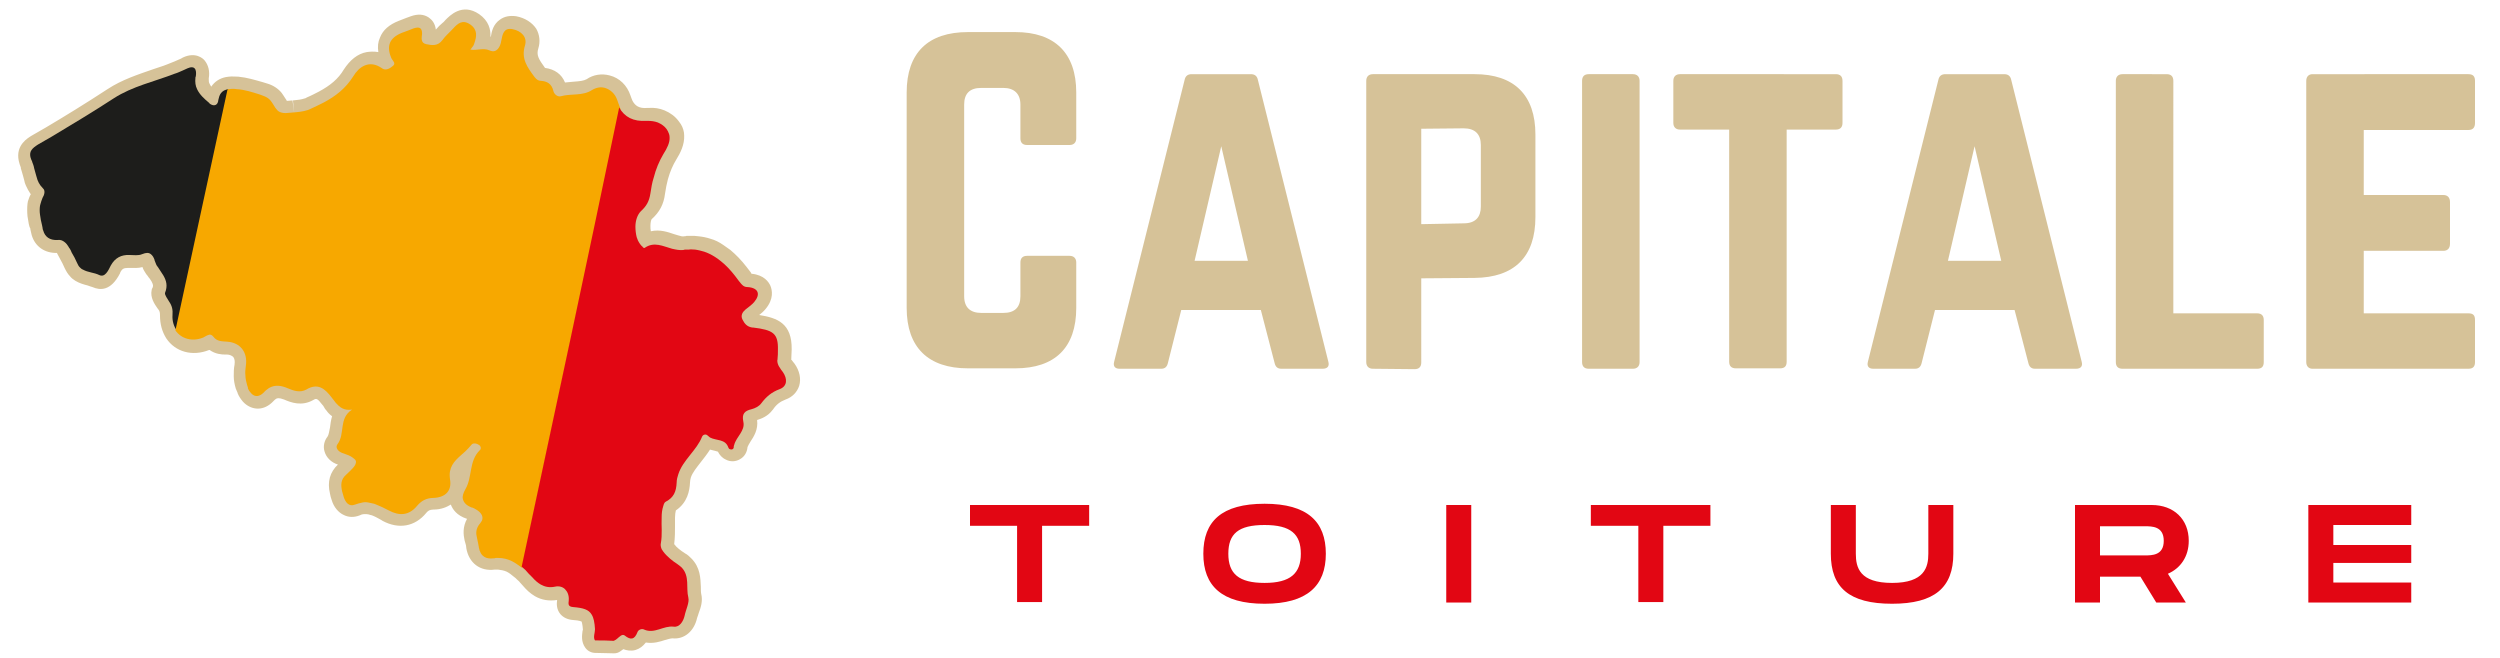 <?xml version="1.0" encoding="utf-8"?>
<!-- Generator: Adobe Illustrator 24.1.0, SVG Export Plug-In . SVG Version: 6.00 Build 0)  -->
<svg version="1.1" id="Calque_1" xmlns="http://www.w3.org/2000/svg" xmlns:xlink="http://www.w3.org/1999/xlink" x="0px" y="0px"
	 viewBox="0 0 600 158" style="enable-background:new 0 0 600 158;" xml:space="preserve">
<style type="text/css">
	.st0{fill:#D6C298;}
	.st1{fill:#1D1D1B;}
	.st2{fill:#F7A800;}
	.st3{fill:#E20613;}
</style>
<path class="st0" d="M594,19.4c0-1-0.4-1.6-1.6-1.6H555c-0.9,0-1.5,0.6-1.5,1.6v67.5c0,1,0.6,1.6,1.5,1.6h37.4
	c1.2,0,1.6-0.6,1.6-1.6V76.8c0-1.1-0.4-1.6-1.6-1.6h-25.1V60.2h19.1c1,0,1.6-0.6,1.6-1.7v-10c0-1.1-0.6-1.7-1.6-1.7h-19.1V31.2h25.1
	c1.2,0,1.6-0.7,1.6-1.7V19.4z M521.6,75.2h20.1c1.1,0,1.6,0.6,1.6,1.6v10.1c0,1.1-0.5,1.6-1.6,1.6h-32.3c-1,0-1.6-0.5-1.6-1.6V19.4
	c0-1,0.6-1.6,1.6-1.6H520c1.1,0,1.6,0.6,1.6,1.6V75.2z M480.3,62.6h-12.8l6.4-27.5L480.3,62.6z M498.2,88.5c1.2,0,1.7-0.6,1.4-1.7
	l-16.9-67.6c-0.2-1-0.8-1.4-1.7-1.4h-14.1c-0.9,0-1.5,0.4-1.7,1.4l-16.9,67.6c-0.3,1.1,0.2,1.7,1.3,1.7h10c0.9,0,1.4-0.5,1.6-1.4
	l3.2-12.7h19.1l3.3,12.7c0.2,0.9,0.7,1.4,1.6,1.4H498.2z M440.6,17.8c1.1,0,1.6,0.6,1.6,1.6v10.1c0,1-0.5,1.6-1.6,1.6h-11.8v55.7
	c0,1.1-0.5,1.6-1.6,1.6h-10.6c-1,0-1.6-0.5-1.6-1.6V31.1h-11.8c-1,0-1.6-0.6-1.6-1.6V19.4c0-1,0.6-1.6,1.6-1.6H440.6z M381.3,88.5
	c-1.1,0-1.6-0.6-1.6-1.6V19.4c0-1,0.5-1.6,1.6-1.6h10.6c1,0,1.6,0.6,1.6,1.6v67.5c0,1-0.6,1.6-1.6,1.6H381.3z M341.1,53.8V30.9
	l10.2-0.1c2.7,0,4.1,1.4,4.1,4v14.8c0,2.5-1.3,4-4.1,4L341.1,53.8z M327.9,86.9c0,1,0.6,1.6,1.6,1.6l10,0.1c1.1,0,1.6-0.6,1.6-1.6
	V66.8l12.8-0.1c9.6-0.1,14.6-5.1,14.6-14.6V32.3c0-9.5-5.1-14.5-14.6-14.5h-24.4c-1,0-1.6,0.6-1.6,1.6V86.9z M299.5,62.6h-12.8
	l6.4-27.5L299.5,62.6z M317.4,88.5c1.2,0,1.7-0.6,1.4-1.7l-16.9-67.6c-0.2-1-0.8-1.4-1.7-1.4H286c-0.9,0-1.5,0.4-1.7,1.4l-16.9,67.6
	c-0.3,1.1,0.2,1.7,1.3,1.7h10c0.9,0,1.4-0.5,1.6-1.4l3.2-12.7h19.1l3.3,12.7c0.2,0.9,0.7,1.4,1.6,1.4H317.4z M258.3,22.2
	c0-9.5-5.2-14.5-14.6-14.5h-11.4c-9.6,0-14.7,5-14.7,14.5v51.7c0,9.5,5.2,14.5,14.7,14.5h11.4c9.5,0,14.6-5,14.6-14.5V63
	c0-1-0.6-1.6-1.6-1.6h-10.2c-1.1,0-1.6,0.6-1.6,1.6v8.1c0,2.7-1.4,4-4.1,4h-5.3c-2.6,0-4.1-1.3-4.1-4v-46c0-2.6,1.3-4,4.1-4h5.3
	c2.6,0,4.1,1.4,4.1,4v8.1c0,1,0.5,1.6,1.6,1.6h10.2c1,0,1.6-0.6,1.6-1.6V22.2z"/>
<path class="st0" d="M147.4,156.8c0,0-0.1,0-0.1,0c-1.3,0-2.8-0.1-4.4-0.1c-0.9,0-1.8-0.4-2.4-1.2c-1.1-1.5-0.8-3.1-0.7-4
	c0-0.1,0.1-0.3,0.1-0.4c-0.1-1.4-0.3-1.8-0.3-1.9c0,0-0.4-0.3-2.1-0.4c-1.3-0.1-2.3-0.6-3-1.4c-1-1.2-0.9-2.6-0.8-3.3l0-0.1
	c0,0,0,0,0,0c-2,0.3-3.7,0-5.3-0.9c-1.2-0.7-2.1-1.6-2.7-2.3l-0.9-1c-0.2-0.3-0.5-0.5-0.7-0.7c-0.3-0.3-0.5-0.5-0.8-0.7
	c-0.6-0.5-1.1-0.9-1.7-1.2c-0.7-0.3-1.3-0.4-2.1-0.5c-0.1,0-0.2,0-0.3,0c-0.2,0-0.3,0-0.4,0c-3.6,0.5-6.3-1.6-6.9-5.2
	c0,0,0-0.1,0-0.1c0-0.3-0.1-0.7-0.2-1c-0.1-0.2-0.1-0.5-0.2-0.7c-0.3-1.4-0.5-3.2,0.6-5.2c0,0,0,0-0.1,0c-2.4-0.8-3.4-2.3-3.8-3.4
	c-1,0.6-2.3,1.2-4.2,1.2c-0.4,0-0.8,0.1-1,0.2c-0.1,0.1-0.4,0.2-0.7,0.6c-2.7,3.3-6.6,4-10.5,1.9l-0.3-0.2c-0.4-0.2-0.7-0.4-1.1-0.6
	c-0.4-0.2-0.8-0.4-1.1-0.5c-0.1,0-0.2-0.1-0.4-0.1c-0.3-0.1-0.6-0.2-0.9-0.2c-0.2,0-0.5,0-0.7,0c-0.3,0-0.6,0.1-1,0.3
	c-1.3,0.5-2.6,0.5-3.8-0.1c-1.3-0.6-2.4-1.9-2.9-3.6c-0.2-0.5-0.3-1-0.4-1.5c-0.7-2.9,0-5.2,1.9-7c0,0,0,0,0.1,0c0,0-0.1,0-0.1,0
	c-1.6-0.5-2.8-1.7-3.2-3.1c-0.4-1.2-0.1-2.6,0.7-3.6c0.3-0.4,0.4-1.3,0.6-2.2c0.1-0.8,0.2-1.7,0.5-2.7c-0.7-0.5-1.1-1-1.3-1.3
	c-0.3-0.3-0.5-0.6-0.7-1c-0.1-0.2-0.2-0.3-0.3-0.4c-1.3-1.7-1.5-1.6-2.2-1.2c-2.8,1.6-5.4,0.6-7-0.1c-1.3-0.5-1.7-0.3-1.9-0.2
	c-0.2,0.1-0.4,0.3-0.6,0.5c-2.4,2.6-5.2,2.2-7,0.6c-0.1-0.1-0.2-0.2-0.4-0.4c-0.5-0.6-1-1.3-1.3-2.1c0,0,0-0.1,0-0.1l-0.1-0.2
	c-0.1-0.2-0.2-0.5-0.3-0.7c-0.3-1-0.5-2-0.5-3c0-0.9,0-1.9,0.2-2.8c0,0,0-0.1,0-0.1c0.1-0.7,0-1.3-0.3-1.7c-0.4-0.4-1-0.6-1.5-0.6
	c-0.2,0-0.3,0-0.4,0c-0.9,0-2.4-0.1-3.8-1.1c0,0-0.1,0-0.1,0c-4,1.6-8.1,0.5-10.3-2.8c-1-1.6-1.5-3.4-1.5-5.5c0-0.7-0.1-1-0.3-1.3
	L37.8,74c-0.7-1-1.8-2.6-1.4-4.4c0-0.2,0.1-0.4,0.2-0.5c0.2-0.5,0.2-0.7-0.2-1.5c-0.2-0.3-0.4-0.7-0.7-1c-0.2-0.3-0.4-0.6-0.6-0.8
	c-0.2-0.3-0.3-0.5-0.5-0.8c-0.2-0.3-0.3-0.6-0.4-0.9c-1.1,0.3-2.1,0.2-2.9,0.2c-0.2,0-0.4,0-0.6,0c-1.1,0-1.4,0.3-1.8,1l-0.1,0.3
	c-2.2,4.3-4.8,4.1-6.6,3.3c-0.3-0.1-0.7-0.2-1.2-0.4c-0.8-0.2-1.9-0.5-2.9-1.1c-0.5-0.3-1-0.7-1.3-1.1c-0.3-0.3-0.5-0.6-0.7-0.9
	c-0.2-0.3-0.4-0.7-0.6-1.1c-0.3-0.7-0.7-1.5-1.1-2.2l-0.7-1.3c0,0,0-0.1,0-0.1c-2.9,0.1-5.3-1.5-6.1-4.3c-0.1-0.4-0.2-0.9-0.3-1.3
	c0-0.1,0-0.3-0.1-0.4C7,54.3,7,54,6.9,53.7c-0.1-0.6-0.2-1.2-0.3-1.8c-0.1-1.1-0.1-2.1,0-3c0-0.2,0.1-0.4,0.1-0.6
	c0.2-0.6,0.4-1.2,0.7-1.7c0,0,0-0.1-0.1-0.1c-0.4-0.6-0.8-1.3-1.1-2c-0.2-0.4-0.3-0.8-0.4-1.3c-0.1-0.4-0.2-0.8-0.3-1.1
	c-0.1-0.2-0.1-0.5-0.2-0.7c-0.1-0.3-0.2-0.7-0.3-1c0,0,0-0.1,0-0.1l0-0.1c-0.2-0.5-0.4-1.1-0.5-1.6c-0.8-3.8,2.2-5.5,3.2-6.1
	c1.1-0.6,2.2-1.3,3.3-1.9c4.4-2.6,9.6-5.8,14.8-9.2c3.5-2.3,7.3-3.5,11-4.8c1.5-0.5,2.8-0.9,4.2-1.5c0.6-0.2,1.2-0.5,1.9-0.8
	c0.3-0.1,0.7-0.3,1-0.5c3-1.4,4.8,0.2,5.2,0.7c0.9,1.1,1.3,2.6,1,4.3l0,0.1c0,0,0,0.1,0,0.1c0,0.4,0,0.8,0.2,1.1
	c0.1,0.2,0.2,0.4,0.4,0.7c0.8-1.2,2-2,3.5-2.3c0.2,0,0.5-0.1,0.7-0.1c0.8-0.1,1.6,0,2.3,0c0,0,0,0,0,0c2.1,0.2,4,0.8,5.8,1.3
	l1.3,0.4c1.3,0.4,2.5,1.2,3.3,2.2c0.3,0.4,0.6,0.9,0.8,1.2c0.1,0.2,0.3,0.4,0.4,0.6c0,0,0,0,0,0.1c0,0,0.1,0,0.2,0
	c0.4,0,0.8-0.1,1.2-0.1l0.4,3l-0.3-3c1.1-0.1,2-0.2,2.9-0.5c0.1,0,0.3-0.1,0.4-0.2c1.2-0.5,2.1-1,2.9-1.4c2.8-1.5,4.7-3.1,6-5.3
	c1.5-2.3,3.3-3.8,5.5-4.2c0.7-0.1,1.7-0.2,2.8,0c-0.2-1.3-0.1-2.4,0.4-3.5c0.7-1.8,2.2-3.1,4.5-4c0.6-0.2,1.2-0.5,1.8-0.7
	c0.4-0.1,0.7-0.3,1.1-0.4c1.7-0.6,3.1-0.5,4.3,0.3c0.7,0.5,1.5,1.3,1.7,2.9c0.5-0.6,1.1-1.2,1.6-1.6c0.3-0.2,0.5-0.5,0.7-0.7
	c1-1,4-4.2,8.1-1.4c2.3,1.6,2.8,3.7,2.7,5.4c0,0,0.1,0,0.1,0c0.2-1.3,0.6-3,2.2-4.1c1.1-0.8,2.4-1,3.9-0.8c2.1,0.4,3.8,1.5,4.8,3
	c0.8,1.4,1,3.1,0.5,4.7c-0.5,1.6,0,2.5,1.6,4.7c2.3,0.3,4,1.5,4.8,3.5c0.7-0.1,1.4-0.1,2.1-0.2c1.4-0.1,2.4-0.2,3.1-0.6
	c1.6-1.1,3.6-1.4,5.5-0.9c2.4,0.6,4.2,2.4,5,4.8c0.2,0.5,0.3,0.9,0.5,1.3c0.6,1.1,1.5,1.9,3.6,1.7c0.1,0,0.3,0,0.3,0
	c1.3-0.1,2.6,0.1,3.8,0.6c1.4,0.6,2.5,1.4,3.4,2.6c0.2,0.2,0.3,0.5,0.5,0.7c0.5,0.8,0.8,1.8,0.8,2.7c0.1,2.2-0.9,4.2-1.9,5.8
	c-0.8,1.3-1.5,2.9-2,4.7c-0.3,1.1-0.5,2.2-0.7,3.5c-0.3,2.5-1.3,4.4-3.2,6.1c-0.1,0.1-0.3,0.7-0.3,1.6c0,0.4,0,0.9,0.1,1.3
	c2.2-0.5,4.1,0.2,5.6,0.7c0.3,0.1,0.6,0.2,1,0.3c0.6,0.2,1.1,0.3,1.4,0.2c0.2,0,0.4,0,0.6-0.1l0.2,0c0,0,0.1,0,0.1,0
	c0.2,0,0.5,0,0.7,0c0.6,0,1.2,0,1.8,0.1c1,0.1,2,0.3,2.9,0.6c1.1,0.3,2.1,0.8,3.1,1.5c0.6,0.4,1.1,0.8,1.7,1.2
	c1.3,1.1,2.6,2.4,3.9,4.1c0.3,0.4,0.6,0.8,1,1.3l0.1,0.2c0,0.1,0.1,0.1,0.1,0.1c3,0.3,4.1,2,4.5,2.9c0.4,1,0.9,3.1-1.2,5.6
	c-0.5,0.6-1,1-1.5,1.4c4.4,0.7,7.9,2,7.8,8.3c0,0.7-0.1,1.5-0.1,2.4c0,0,0,0.1,0.1,0.1c0.1,0.1,0.2,0.3,0.3,0.4
	c0.1,0.2,0.3,0.3,0.4,0.5c1.2,1.7,1.6,3.6,1.1,5.3c-0.5,1.5-1.6,2.7-3.3,3.3c-1.3,0.5-2.2,1.2-3,2.4c0,0,0,0-0.1,0.1
	c-1.1,1.5-2.7,2.1-3.7,2.4c0.3,2.3-0.8,4-1.6,5.2c-0.3,0.5-0.6,1-0.7,1.3c-0.1,1.2-0.7,2.3-1.8,2.9c-1,0.6-2.3,0.7-3.4,0.1
	c-0.9-0.4-1.5-1.1-1.9-1.9c-0.2-0.1-0.5-0.1-0.7-0.2c-0.4-0.1-0.8-0.2-1.2-0.3c-0.7,1.1-1.5,2.1-2.2,3c-1,1.3-2,2.5-2.4,3.7
	c-0.1,0.4-0.2,0.8-0.2,1.2c-0.1,2-0.6,4.8-3.4,6.7c-0.1,0.5-0.2,1-0.2,1.7c0,0.7,0,1.3,0,2c0,1.4,0,2.8-0.2,4.4c0,0,0.1,0.1,0.1,0.1
	c0.4,0.6,1.4,1.4,2.5,2.1c0.6,0.3,1.1,0.8,1.5,1.2c2.2,2.2,2.2,4.8,2.3,6.8c0,0.7,0,1.4,0.1,1.8c0.4,1.6-0.1,3.2-0.6,4.5
	c-0.1,0.4-0.3,0.9-0.4,1.2c-0.7,3.2-3.1,5.2-5.9,4.9c-0.4,0-1.1,0.2-1.8,0.4c-1.2,0.4-2.8,0.9-4.6,0.6c-0.7,0.9-1.5,1.5-2.5,1.8
	c-1.1,0.3-2.1,0.1-2.9-0.2c-0.2,0.2-0.5,0.3-0.7,0.5C148.5,156.6,148,156.8,147.4,156.8z M155.8,152.9
	C155.8,152.9,155.8,152.9,155.8,152.9C155.8,152.9,155.8,152.9,155.8,152.9z M145.9,150.7c0.2,0,0.4,0,0.6,0
	c1.8-1.7,3.4-1.6,4.4-1.2c0.4-0.6,1-1,1.7-1.3c1.1-0.4,2.3-0.4,3.3,0c0.4,0.2,0.9,0,1.9-0.3c1-0.3,2.2-0.7,3.6-0.7
	c0-0.1,0.1-0.1,0.1-0.2c0.1-0.6,0.3-1.2,0.5-1.8c0.1-0.4,0.4-1.1,0.4-1.4c-0.2-1.1-0.3-2.1-0.3-3c0-1.5-0.1-2.2-0.5-2.6
	c-0.1-0.1-0.3-0.2-0.4-0.4c-1.1-0.7-3-2-4.3-3.8c-0.2-0.3-0.4-0.7-0.6-1c-0.5-1.1-0.7-2.2-0.5-3.3c0.2-1.1,0.2-2.3,0.2-3.6
	c0-0.8,0-1.5,0-2.3c0.1-1.3,0.2-2.3,0.5-3.3c0.4-1.4,1.1-2.4,2.1-3c0.6-0.3,0.9-0.5,1-2.1c0-0.9,0.2-1.9,0.5-2.8
	c0.7-2.2,2.2-4,3.4-5.6c1-1.2,1.9-2.4,2.4-3.6c0.5-1.2,1.6-2.1,2.8-2.4c1.2-0.2,2.4,0.1,3.3,0.9c0.2,0.1,0.5,0.1,0.8,0.2
	c0.5,0.1,1.3,0.3,2.1,0.6c0-0.1,0.1-0.2,0.1-0.2c0.3-0.4,0.6-1,0.7-1.2c-0.4-1.9-0.4-5.3,4.2-6.4c0.3-0.1,0.5-0.2,0.6-0.3
	c1.4-1.9,3-3.2,5-4.1c-0.1-0.1-0.1-0.1-0.1-0.2c-0.2-0.2-0.3-0.4-0.5-0.7c-0.5-0.8-0.9-1.6-1-2.5c-0.1-0.5-0.1-1-0.1-1.4
	c0.1-0.8,0.1-1.5,0.1-2.1c0-1.3-0.1-1.7-0.1-1.7c-0.1-0.1-0.8-0.3-3.2-0.7c-0.2,0-0.3,0-0.4-0.1c-2-0.4-3.5-1.6-4.4-3.6
	c-0.5-1.2-1.1-3.5,1.4-5.9c0.2-0.2,0.5-0.4,0.7-0.6c-0.3-0.1-0.5-0.2-0.7-0.4c-0.9-0.6-1.4-1.3-1.9-1.9l-0.1-0.2
	c-0.3-0.4-0.5-0.7-0.8-1.1c-1-1.3-2-2.4-3-3.2c-0.4-0.3-0.7-0.6-1.1-0.8c-0.6-0.4-1.2-0.6-1.8-0.8c-0.5-0.2-1-0.3-1.6-0.3
	c-0.4,0-0.7,0-1.1,0c-0.2,0-0.3,0-0.4,0l-0.3,0c-0.1,0-0.2,0-0.2,0c-1.5,0.2-2.9-0.1-3.9-0.4c-0.4-0.1-0.8-0.3-1.2-0.4
	c-1.9-0.6-2.3-0.7-2.9-0.3c-0.7,0.5-2.1,1.1-4-0.3c-0.9-0.7-1.5-1.6-2-2.7c-0.2-0.4-0.3-0.8-0.4-1.1c-0.3-1-0.4-2.2-0.4-3.4
	c0-1.4,0.4-4.1,2.2-5.8c0.9-0.8,1.2-1.4,1.3-2.5c0.2-1.5,0.5-2.9,0.8-4.2c0.7-2.4,1.6-4.6,2.7-6.4c0.9-1.5,1-2.1,1-2.3
	c0,0,0-0.1,0-0.1c0-0.1-0.1-0.1-0.1-0.2c-0.2-0.3-0.5-0.5-0.8-0.6c-0.4-0.1-0.8-0.2-1.3-0.2c0,0-0.1,0-0.2,0c-5.3,0.4-8-2.4-9.3-4.8
	c-0.4-0.7-0.7-1.5-1-2.3c-0.2-0.5-0.5-0.7-0.8-0.8c-0.3-0.1-0.5,0-0.7,0.1c-2.1,1.4-4.3,1.5-6,1.6c-0.8,0-1.6,0.1-2.3,0.3
	c-1.1,0.3-2.3,0.1-3.4-0.5c-1.1-0.7-1.9-1.8-2.2-3.1c0,0,0,0,0,0c-0.1,0-0.2,0-0.3,0c-1.5-0.1-2.7-0.8-3.7-2.1
	c-1.5-2-3.4-4.4-3.2-7.9c-0.5,1.1-1.3,1.9-2.2,2.3c-1.3,0.7-2.8,0.7-4.2,0c-0.1-0.1-0.5,0-1.1,0c-0.7,0.1-1.6,0.2-2.6,0.1
	c-1-0.1-1.9-0.8-2.4-1.8s-0.3-2.1,0.3-2.9c0.2-0.2,0.3-0.5,0.5-0.6c0-0.1,0.1-0.1,0.1-0.2c0.1-0.4,0.2-0.6,0.2-0.8
	c-0.1,0.1-0.2,0.2-0.4,0.4c-0.3,0.3-0.6,0.6-0.9,0.9c-0.5,0.5-1,1-1.4,1.5c-2.2,3-5.4,2.5-6.8,2.2c-1.1-0.2-2.9-0.9-3.4-3.1
	c-0.3,0.1-0.5,0.2-0.8,0.3c-0.8,0.3-1.1,0.6-1.1,0.7c0,0.1,0,0.4,0.2,1.2l0,0.1c0.4,0.5,1.2,1.6,1,3.1c-0.1,0.7-0.5,1.7-1.6,2.6
	c-2.9,2.1-5,1.2-6.1,0.5c-0.3-0.2-0.8-0.5-1.1-0.4C88.6,18.6,88,19,87.4,20c-2.5,4-5.9,6.1-8.3,7.4c-0.9,0.5-1.9,1-3.3,1.6
	c-0.3,0.1-0.6,0.2-0.9,0.3c-1.6,0.5-3,0.7-4.3,0.8c0,0-0.1,0-0.1,0c-0.3,0-0.7,0.1-1,0.1c-1.4,0.2-2.6,0-3.6-0.5
	c-0.9-0.4-1.6-1.1-2.3-2c-0.2-0.3-0.5-0.7-0.7-1c-0.1-0.2-0.3-0.5-0.4-0.7c-0.1,0-0.2-0.1-0.2-0.1l-1.3-0.4c-1.6-0.5-3.2-1-4.6-1.1
	c-0.4,0-0.7-0.1-1.1-0.1c-0.2,2.1-1.4,3-2.1,3.4c-1.2,0.6-2.6,0.6-3.9,0c-0.4-0.2-0.8-0.4-1.1-0.7c-1.3-1.1-2.9-2.5-3.7-4.4
	c-0.3-0.8-0.6-1.6-0.7-2.4c-0.3,0.1-0.6,0.2-0.9,0.4c-1.5,0.6-3,1.1-4.5,1.5c-3.5,1.1-6.7,2.2-9.6,4.1c-5.3,3.4-10.5,6.6-15,9.3
	c-1.1,0.7-2.2,1.3-3.3,1.9c-0.1,0.1-0.2,0.1-0.3,0.2c0,0,0,0,0,0l0.1,0.1c0.3,0.7,0.5,1.4,0.7,2c0.1,0.3,0.1,0.6,0.2,0.8
	c0.1,0.3,0.2,0.6,0.2,0.9c0.1,0.2,0.1,0.4,0.2,0.7c0.1,0.3,0.2,0.4,0.3,0.6c0.1,0.1,0.1,0.2,0.2,0.3c1.6,1.5,1.8,4,0.4,6.1
	c-0.1,0.2-0.2,0.3-0.2,0.5c0,0,0,0.1,0,0.2c-0.1,0.3,0,0.7,0,1.2c0.1,0.5,0.2,0.9,0.3,1.4c0.1,0.4,0.1,0.7,0.2,1.1
	c0,0.2,0.1,0.4,0.1,0.6c0,0.1,0,0.2,0.1,0.3c0,0,0,0.1,0,0.1c0,0,0.1,0,0.2,0c1.4-0.1,2.7,0.3,3.8,1.1c0.7,0.5,1.3,1.3,1.7,2.2
	l0.7,1.2c0.4,0.8,1,1.8,1.4,2.8c0,0,0,0.1,0.1,0.1l-1.4,2.7l1.5-2.6c0.3,0.2,0.8,0.3,1.3,0.4c0.3,0.1,0.6,0.2,1,0.3c0,0,0-0.1,0-0.1
	l0.2-0.4c1.5-2.8,4-4.2,7.2-4.1c0.2,0,0.5,0,0.7,0c0.4,0,0.9,0,1.1,0c2.5-1.1,4.2-0.2,5,0.4c0.9,0.6,1.5,1.6,1.9,2.8
	c0,0,0,0.1,0,0.1c0,0.1,0.1,0.3,0.2,0.5c0.1,0.2,0.2,0.3,0.3,0.4c0.2,0.2,0.3,0.5,0.5,0.7c0.3,0.5,0.6,0.9,0.9,1.4
	c0.4,0.8,1.7,2.9,1,5.7c0.1,0.1,0.1,0.2,0.2,0.2l0.1,0.2c1,1.4,1.5,3.1,1.4,5c0,0.7,0.1,1.4,0.5,1.9c0.6,0.9,1.8,1.2,3.1,0.6
	c0,0,0.1-0.1,0.2-0.1c0.3-0.2,0.7-0.4,1.1-0.6c1.7-0.7,3.5-0.2,4.6,1.3c0.2,0,0.4,0,0.5,0c0.2,0,0.4,0,0.6,0
	c2.3,0.2,4.4,1.2,5.7,2.9c1.3,1.7,1.9,3.9,1.5,6.3c0,0,0,0.1,0,0.1c-0.1,0.6-0.1,1.2-0.1,1.7c0,0.4,0.1,0.8,0.2,1.2
	c0.4-0.3,0.7-0.6,1.1-0.8c3.1-1.7,6-0.5,7-0.1c0.5,0.2,1.5,0.6,1.8,0.5c3.7-2.2,7-1.3,10,2.7c0.1,0.2,0.3,0.3,0.4,0.5
	c0.2,0.2,0.4,0.5,0.5,0.7c0.5,0.6,0.6,0.6,1.1,0.5c1.4-0.2,2.7,0.6,3.2,1.9c0.5,1.3,0,2.8-1.2,3.6c-0.7,0.4-0.8,0.9-1,2.6
	c-0.1,0.9-0.3,1.9-0.6,2.9c0.7,0.3,1.3,0.6,1.8,0.9c0.7,0.5,1.3,1,1.6,1.6c0.5,0.8,0.6,1.7,0.5,2.7c-0.3,1.6-1.4,2.9-3.2,4.5
	c-0.2,0.2-0.3,0.2-0.1,1c0.1,0.2,0.1,0.5,0.2,0.7c0.5-0.1,0.9-0.2,1.4-0.3c0.7-0.1,1.4-0.1,2.1,0c0.7,0.1,1.3,0.2,2,0.4
	c0.2,0.1,0.4,0.1,0.6,0.2c0.5,0.2,1.1,0.4,1.7,0.7c0.4,0.2,0.8,0.4,1.3,0.6l0.4,0.2c1.8,1,2.3,0.5,3.1-0.4c0.8-1,1.7-1.7,2.7-2.2
	c1-0.5,2.2-0.8,3.5-0.8c0.8,0,1.1-0.2,1.2-0.3c0,0,0.1-0.3,0-0.7c-0.2-1-0.2-2,0-3c0.5-2.9,2.5-4.6,3.9-5.8c0.2-0.2,0.5-0.4,0.7-0.6
	c0.4-0.4,0.7-0.7,0.9-1c0.6-0.9,1.5-1.5,2.6-1.6c1.2-0.2,2.5,0.2,3.6,1c0.9,0.7,1.5,1.7,1.5,2.9c0.1,1.1-0.4,2.2-1.2,3
	c-0.8,0.8-1,1.9-1.4,3.7c-0.3,1.6-0.6,3.3-1.6,5c0,0,0,0,0,0c0,0,0,0,0,0c0.5,0.2,1,0.4,1.5,0.7c1.6,0.9,2.7,2.3,2.9,3.8
	c0.2,1.4-0.2,2.7-1.1,3.9c-0.3,0.4-0.3,0.4-0.2,1.1c0,0.2,0.1,0.4,0.1,0.5c0.1,0.5,0.3,1,0.3,1.6c0,0.1,0,0.2,0.1,0.3
	c0,0,0.1,0,0.1,0c0.2,0,0.4,0,0.6-0.1c0.3,0,0.6,0,0.8,0c1.7,0,3.2,0.3,4.7,1c1,0.5,2,1.2,3,2.1c0.4,0.3,0.7,0.6,1,1
	c0.3,0.3,0.6,0.6,0.9,0.9l0.8,0.9c0.4,0.4,0.9,0.9,1.3,1.2c0.3,0.1,0.6,0.3,1.4,0.2c1.8-0.3,3.6,0.1,4.9,1.3
	c1.1,0.9,1.7,2.3,1.9,3.7c1.9,0.3,3.8,1.1,5.1,3C145.4,147.1,145.8,148.6,145.9,150.7z M162.4,143.9L162.4,143.9L162.4,143.9z
	 M173.3,106.9C173.3,106.9,173.3,106.9,173.3,106.9C173.3,106.9,173.3,106.9,173.3,106.9z M177.8,106.2
	C177.8,106.2,177.8,106.2,177.8,106.2C177.8,106.2,177.8,106.2,177.8,106.2z M172.1,102.3C172.1,102.3,172.1,102.3,172.1,102.3
	C172.1,102.3,172.1,102.3,172.1,102.3z M181.5,100.2L181.5,100.2L181.5,100.2z M180.4,95C180.4,95,180.4,95,180.4,95
	C180.4,95,180.4,95,180.4,95z M33.9,63.2C33.9,63.2,33.9,63.2,33.9,63.2S33.9,63.2,33.9,63.2z M153.3,56.9
	C153.3,56.9,153.3,56.9,153.3,56.9C153.3,56.9,153.3,56.9,153.3,56.9z M8.3,47.5C8.3,47.5,8.3,47.5,8.3,47.5
	C8.3,47.5,8.3,47.5,8.3,47.5z M62.6,26C62.6,26,62.6,26,62.6,26C62.6,26,62.6,26,62.6,26z M68.7,24.4L68.7,24.4L68.7,24.4z
	 M55.5,24.1C55.5,24.1,55.5,24.1,55.5,24.1S55.5,24.1,55.5,24.1z M129.8,22.3L129.8,22.3L129.8,22.3z M135.7,21.2
	C135.7,21.2,135.7,21.2,135.7,21.2C135.7,21.2,135.7,21.2,135.7,21.2z M44,17.6L44,17.6L44,17.6z M96.8,12.8
	C96.8,12.8,96.8,12.8,96.8,12.8C96.8,12.8,96.8,12.8,96.8,12.8z M111.1,9.6C111.1,9.6,111.1,9.6,111.1,9.6
	C111.1,9.6,111.1,9.6,111.1,9.6z"/>
<path class="st1" d="M52.5,23.6c0,0.1-0.1,0.3-0.1,0.4c-0.1,1.2-0.9,1.5-1.7,1.1c-0.2-0.1-0.4-0.2-0.5-0.4c-1.2-1-2.3-2-2.9-3.3
	c-0.4-0.8-0.5-1.7-0.4-2.7c0-0.1,0-0.2,0.1-0.4c0.1-0.7,0.1-1.5-0.3-1.9c-0.3-0.3-0.8-0.4-1.7,0c-0.4,0.2-0.7,0.3-1.1,0.5
	c-0.7,0.3-1.3,0.6-2,0.8c-4.9,1.9-10.1,3-14.6,5.9c-4.9,3.2-9.9,6.2-14.9,9.2c-1.1,0.6-2.2,1.3-3.3,1.9c-1.4,0.9-2.1,1.6-1.8,3
	c0.1,0.3,0.2,0.7,0.4,1l0,0.1c0.2,0.5,0.4,1,0.5,1.6c0.2,0.6,0.3,1.2,0.5,1.8c0.1,0.3,0.2,0.6,0.3,1c0.2,0.5,0.4,0.9,0.7,1.3
	c0.2,0.2,0.4,0.5,0.6,0.7c0.6,0.5,0.4,1.5-0.1,2.3C10,48.1,9.8,48.5,9.7,49c0,0.1-0.1,0.3-0.1,0.4c-0.1,0.7-0.1,1.4,0,2.1
	c0.1,0.9,0.3,1.8,0.5,2.6c0,0.2,0.1,0.3,0.1,0.5c0,0.3,0.1,0.6,0.2,0.8c0.4,1.4,1.5,2.3,3.4,2.2c0.7-0.1,1.2,0.1,1.7,0.5
	c0.4,0.3,0.7,0.7,1,1.2c0,0.1,0.1,0.2,0.2,0.3c0.2,0.3,0.4,0.7,0.5,1c0.5,0.8,0.9,1.6,1.3,2.5c0.1,0.2,0.2,0.4,0.3,0.6
	c0.1,0.2,0.2,0.3,0.4,0.5c0.2,0.2,0.4,0.4,0.7,0.5c1.2,0.7,2.7,0.7,3.9,1.3c1.4,0.7,2.2-1.1,2.8-2.3c1-1.8,2.5-2.6,4.5-2.5
	c1,0,2.1,0.2,3-0.2c1-0.4,1.6-0.4,2.1,0c0.4,0.3,0.7,0.8,0.9,1.4l0,0.1c0.1,0.3,0.3,0.7,0.4,1c0.1,0.2,0.2,0.4,0.4,0.6
	c0.4,0.7,0.9,1.3,1.3,2c0.7,1.2,1.1,2.5,0.4,4.2l0,0c-0.1,0.5,0.6,1.4,1,2.1c0.7,1,0.9,2,0.8,3.2c-0.1,1.4,0.3,2.7,1,3.7
	c4.1-19.3,8.3-38.6,12.4-57.9C53.6,21.6,52.8,22.2,52.5,23.6"/>
<path class="st2" d="M148.1,23.9c-0.5-1.4-1.6-2.4-2.9-2.8c-1-0.3-2.1-0.1-3.1,0.5c-2.3,1.5-5,0.8-7.5,1.5c-0.7,0.2-1.6-0.4-1.8-1.3
	c-0.4-1.7-1.5-2.3-3-2.4c-0.6,0-1-0.3-1.5-0.9c-1.7-2.3-3.3-4.4-2.3-7.6c0.6-2-0.9-3.5-3-3.9c-2.1-0.4-2.4,1.2-2.7,2.8
	c-0.2,1.4-1.1,3.1-2.8,2.3c-1.6-0.7-3,0.1-4.6-0.2c0.4-0.6,0.8-0.9,0.9-1.4c0.6-1.7,0.9-3.3-0.9-4.6c-1.9-1.3-3-0.3-4.2,1
	c-0.8,0.9-1.8,1.7-2.5,2.7c-1.1,1.5-2.5,1.3-3.9,1c-1.4-0.3-1.1-1.5-1-2.5c0-1.5-0.7-1.7-2-1.3c-0.9,0.4-1.9,0.7-2.9,1.1
	c-2.9,1.2-3.7,3.1-2.5,6c0.3,0.7,1.3,1.3,0.3,2c-0.7,0.6-1.7,1.1-2.5,0.5c-3.1-2.2-5.6-0.3-6.9,1.9c-1.9,3-4.3,4.8-7.1,6.3
	c-1,0.5-2,1-3.1,1.5c-0.2,0.1-0.4,0.2-0.7,0.3c-1.2,0.4-2.4,0.5-3.6,0.6c-0.4,0-0.8,0.1-1.2,0.1c-0.8,0.1-1.4,0-1.9-0.2
	c-0.5-0.2-0.8-0.6-1.1-1c-0.4-0.6-0.7-1.2-1.2-1.8c-0.4-0.5-1.1-0.9-1.7-1.1c-0.3-0.1-0.6-0.2-0.8-0.3c-1.9-0.6-3.7-1.2-5.6-1.3
	c-0.6-0.1-1.2-0.1-1.8,0c-0.1,0-0.3,0-0.4,0.1C50.4,40.7,46.3,60,42.1,79.3c1.4,2,4,2.8,6.7,1.7c0.4-0.2,0.8-0.5,1.2-0.6
	c0.4-0.2,0.8-0.1,1.2,0.4c0.9,1.2,2.1,1.1,3.3,1.2c3.2,0.2,5,2.6,4.5,5.8l0,0c-0.1,0.8-0.2,1.6-0.1,2.3c0,0.8,0.2,1.5,0.4,2.3
	c0.1,0.2,0.1,0.4,0.2,0.6l0,0.1l0,0.1c0.2,0.5,0.5,0.9,0.8,1.2c0.1,0.1,0.1,0.1,0.2,0.2c0.8,0.7,1.8,0.6,2.8-0.4
	c0.4-0.5,0.9-0.8,1.3-1.1c1.4-0.8,2.9-0.6,4.5,0.1c1.4,0.6,2.9,1.1,4.4,0.3c2.8-1.7,4.5-0.2,6.1,1.9c0.3,0.4,0.7,0.9,1,1.3
	c0.9,1,1.9,1.9,3.9,1.6c-3.3,2.1-1.6,5.8-3.5,8.3c-0.6,0.8,0.1,1.7,1.1,2.1c1.2,0.4,2,0.7,2.5,1.1c0.3,0.2,0.5,0.4,0.7,0.6
	c0.1,0.2,0.2,0.4,0.1,0.7c-0.1,0.7-0.9,1.5-2.3,2.8c-1.4,1.2-1.3,2.6-1,4c0.1,0.5,0.3,0.9,0.4,1.4c0.4,1.2,1.2,2.4,2.7,1.8
	c0.6-0.2,1.2-0.4,1.8-0.5c0.5-0.1,0.9-0.1,1.4,0c0.5,0.1,1,0.2,1.4,0.3c0.2,0.1,0.3,0.1,0.5,0.2c0.5,0.2,0.9,0.4,1.4,0.6
	c0.4,0.2,0.8,0.4,1.2,0.6c0.1,0.1,0.3,0.1,0.4,0.2c2.6,1.4,4.9,1.2,6.8-1.1c0.5-0.6,1.1-1.1,1.7-1.4c0.6-0.3,1.4-0.5,2.2-0.5
	c2.9-0.1,4.5-1.7,4-4.5c-0.1-0.7-0.1-1.4,0-1.9c0.4-2.2,2.2-3.4,3.7-4.8c0.5-0.5,1-1,1.4-1.5c0.4-0.6,1.3-0.4,1.9,0
	c0.5,0.4,0.5,1,0.1,1.3c-2.6,2.6-1.7,6.4-3.4,9.3c-0.5,0.9-0.8,1.7-0.6,2.4c0.2,0.8,0.8,1.5,2.1,2c0,0,0.1,0,0.1,0
	c0.3,0.1,0.7,0.3,1,0.5c1.2,0.7,2.1,1.9,1,3.2c-1.2,1.4-1.1,2.5-0.8,3.7c0.1,0.6,0.3,1.3,0.4,2l0,0.1c0.4,2.4,1.9,2.9,3.5,2.7
	c0.2,0,0.4,0,0.6-0.1c0.2,0,0.4,0,0.5,0c1.3,0,2.4,0.3,3.4,0.8c0.8,0.4,1.6,1,2.4,1.6c7.9-36.7,15.7-73.5,23.6-110.2
	C148.6,25.2,148.3,24.6,148.1,23.9"/>
<path class="st3" d="M148.1,153.3c0.6-0.5,1.2-1.2,1.8-0.8c1.5,1.2,2.4,1,3.1-0.8c0.2-0.6,1.1-0.9,1.6-0.6c2.5,1.1,4.6-1,7.1-0.7
	c1.4,0.2,2.3-1.3,2.6-2.6c0.3-1.5,1.2-3.2,0.9-4.4c-0.6-2.3,0.4-5.1-1.6-7.2c-0.3-0.3-0.6-0.5-1-0.8c-1.1-0.7-2.5-1.8-3.4-3
	c-0.1-0.2-0.3-0.4-0.4-0.6c-0.2-0.5-0.3-1-0.2-1.4c0.4-2.1,0.1-4.2,0.2-6.3c0-0.9,0.1-1.8,0.4-2.7c0.1-0.4,0.3-0.9,0.6-1
	c1.9-1,2.5-2.4,2.6-4.6c0-0.7,0.2-1.4,0.4-2c1.1-3.4,4.4-5.7,5.7-9c0.2-0.5,0.9-0.7,1.3-0.3c0.2,0.2,0.4,0.3,0.6,0.5
	c1.5,0.8,3.7,0.3,4.4,2.4c0.1,0.2,0.2,0.4,0.4,0.4c0.4,0.2,0.9,0,0.9-0.5c0-0.2,0-0.3,0.1-0.5c0.5-2,2.7-3.4,2.2-5.6
	c-0.4-1.9,0.3-2.6,2-3c0.8-0.2,1.8-0.7,2.3-1.4l0,0c1.2-1.6,2.5-2.7,4.4-3.4c1.9-0.7,1.9-2.5,0.8-4.1c-0.2-0.3-0.5-0.6-0.7-1
	c-0.3-0.4-0.5-0.8-0.6-1.3c0-0.2-0.1-0.4,0-0.7c0.1-0.9,0.1-1.6,0.1-2.3c0.1-4-1.1-4.8-6-5.4c-0.1,0-0.1,0-0.2,0
	c-1.2-0.2-1.8-0.9-2.3-1.9c-0.5-1,0-1.8,0.7-2.4c0.7-0.6,1.5-1.1,2.1-1.8c1.6-1.9,1-3.4-1.5-3.6c-0.5,0-0.8-0.1-1.1-0.3
	c-0.4-0.3-0.7-0.7-1.1-1.2c-0.3-0.4-0.6-0.8-0.9-1.2c-1.1-1.4-2.2-2.6-3.5-3.6c-0.5-0.4-0.9-0.7-1.4-1c-0.8-0.5-1.6-0.9-2.5-1.2
	c-0.7-0.2-1.4-0.4-2.2-0.5c-0.5,0-1-0.1-1.5,0c-0.2,0-0.4,0-0.7,0c-0.2,0-0.4,0-0.6,0.1c-0.9,0.1-1.8-0.1-2.7-0.3
	c-2.2-0.6-4.3-1.8-6.6-0.2c-0.1,0.1-0.4-0.1-0.5-0.3c-0.4-0.3-0.8-0.9-1.1-1.5c-0.1-0.2-0.2-0.5-0.3-0.8c-0.2-0.8-0.3-1.7-0.3-2.5
	c0-1.5,0.5-2.9,1.3-3.7c1.3-1.2,2-2.3,2.3-4.3c0.2-1.3,0.4-2.6,0.8-3.8c0.5-2,1.3-3.9,2.3-5.6c0.9-1.4,1.6-2.8,1.5-4.1
	c0-0.5-0.2-1-0.4-1.4c-0.1-0.2-0.2-0.3-0.3-0.5c-0.5-0.7-1.2-1.2-2.1-1.6c-0.8-0.3-1.6-0.4-2.6-0.4c-0.1,0-0.1,0-0.2,0
	c-3.1,0.2-5.2-0.9-6.5-3.2C141,62.5,133.1,99.2,125.2,136c0.3,0.3,0.6,0.5,0.9,0.8c0.3,0.3,0.5,0.6,0.8,0.9c0.3,0.3,0.6,0.6,0.9,0.9
	c0.6,0.7,1.3,1.3,2,1.7c0.9,0.5,2,0.8,3.4,0.5c0.9-0.2,1.8,0,2.4,0.6c0.6,0.6,1,1.5,0.9,2.7c-0.1,0.9-0.2,1.5,1.1,1.6
	c2.4,0.2,3.7,0.6,4.4,1.8c0.5,0.8,0.7,1.9,0.8,3.5c0,0.9-0.5,2,0,2.7c1.5,0,3,0,4.5,0.1C147.7,153.6,147.9,153.5,148.1,153.3"/>
<path class="st3" d="M578.7,126v-4.8H554v23.4h24.7v-4.8H560v-4.7h18.7v-4.3H560V126H578.7z M504,126.3h10.7c1.8,0,4.6,0,4.6,3.5
	c0,3.5-2.8,3.5-4.6,3.5H504V126.3z M525.3,129.8c0-5.2-3.6-8.6-8.9-8.6H498v23.4h6v-6.2h9.7l3.8,6.2h7.1l-4.3-6.9
	C523.3,136.4,525.3,133.6,525.3,129.8z M468.8,132.9v-11.7h-6v11.7c0,3.2-0.9,7-8.7,7c-7.8,0-8.7-3.7-8.7-7v-11.7h-6v11.7
	c0,8.1,4.4,12,14.7,12C464.3,144.9,468.8,141,468.8,132.9z M410.5,121.2h-28.7v5h11.4v18.3h6v-18.3h11.3V121.2z M353.1,121.2h-6
	v23.4h6V121.2z M303.5,139.9c-6.2,0-8.7-2.2-8.7-7c0-4.8,2.4-6.9,8.7-6.9s8.7,2.2,8.7,6.9C312.2,137.6,309.7,139.9,303.5,139.9z
	 M303.5,144.9c10.2,0,14.7-4.3,14.7-12c0-7.7-4.4-12-14.7-12c-10.3,0-14.7,4.2-14.7,12C288.8,140.6,293.2,144.9,303.5,144.9z
	 M261.5,121.2h-28.7v5h11.3v18.3h6v-18.3h11.3V121.2z"/>
</svg>

